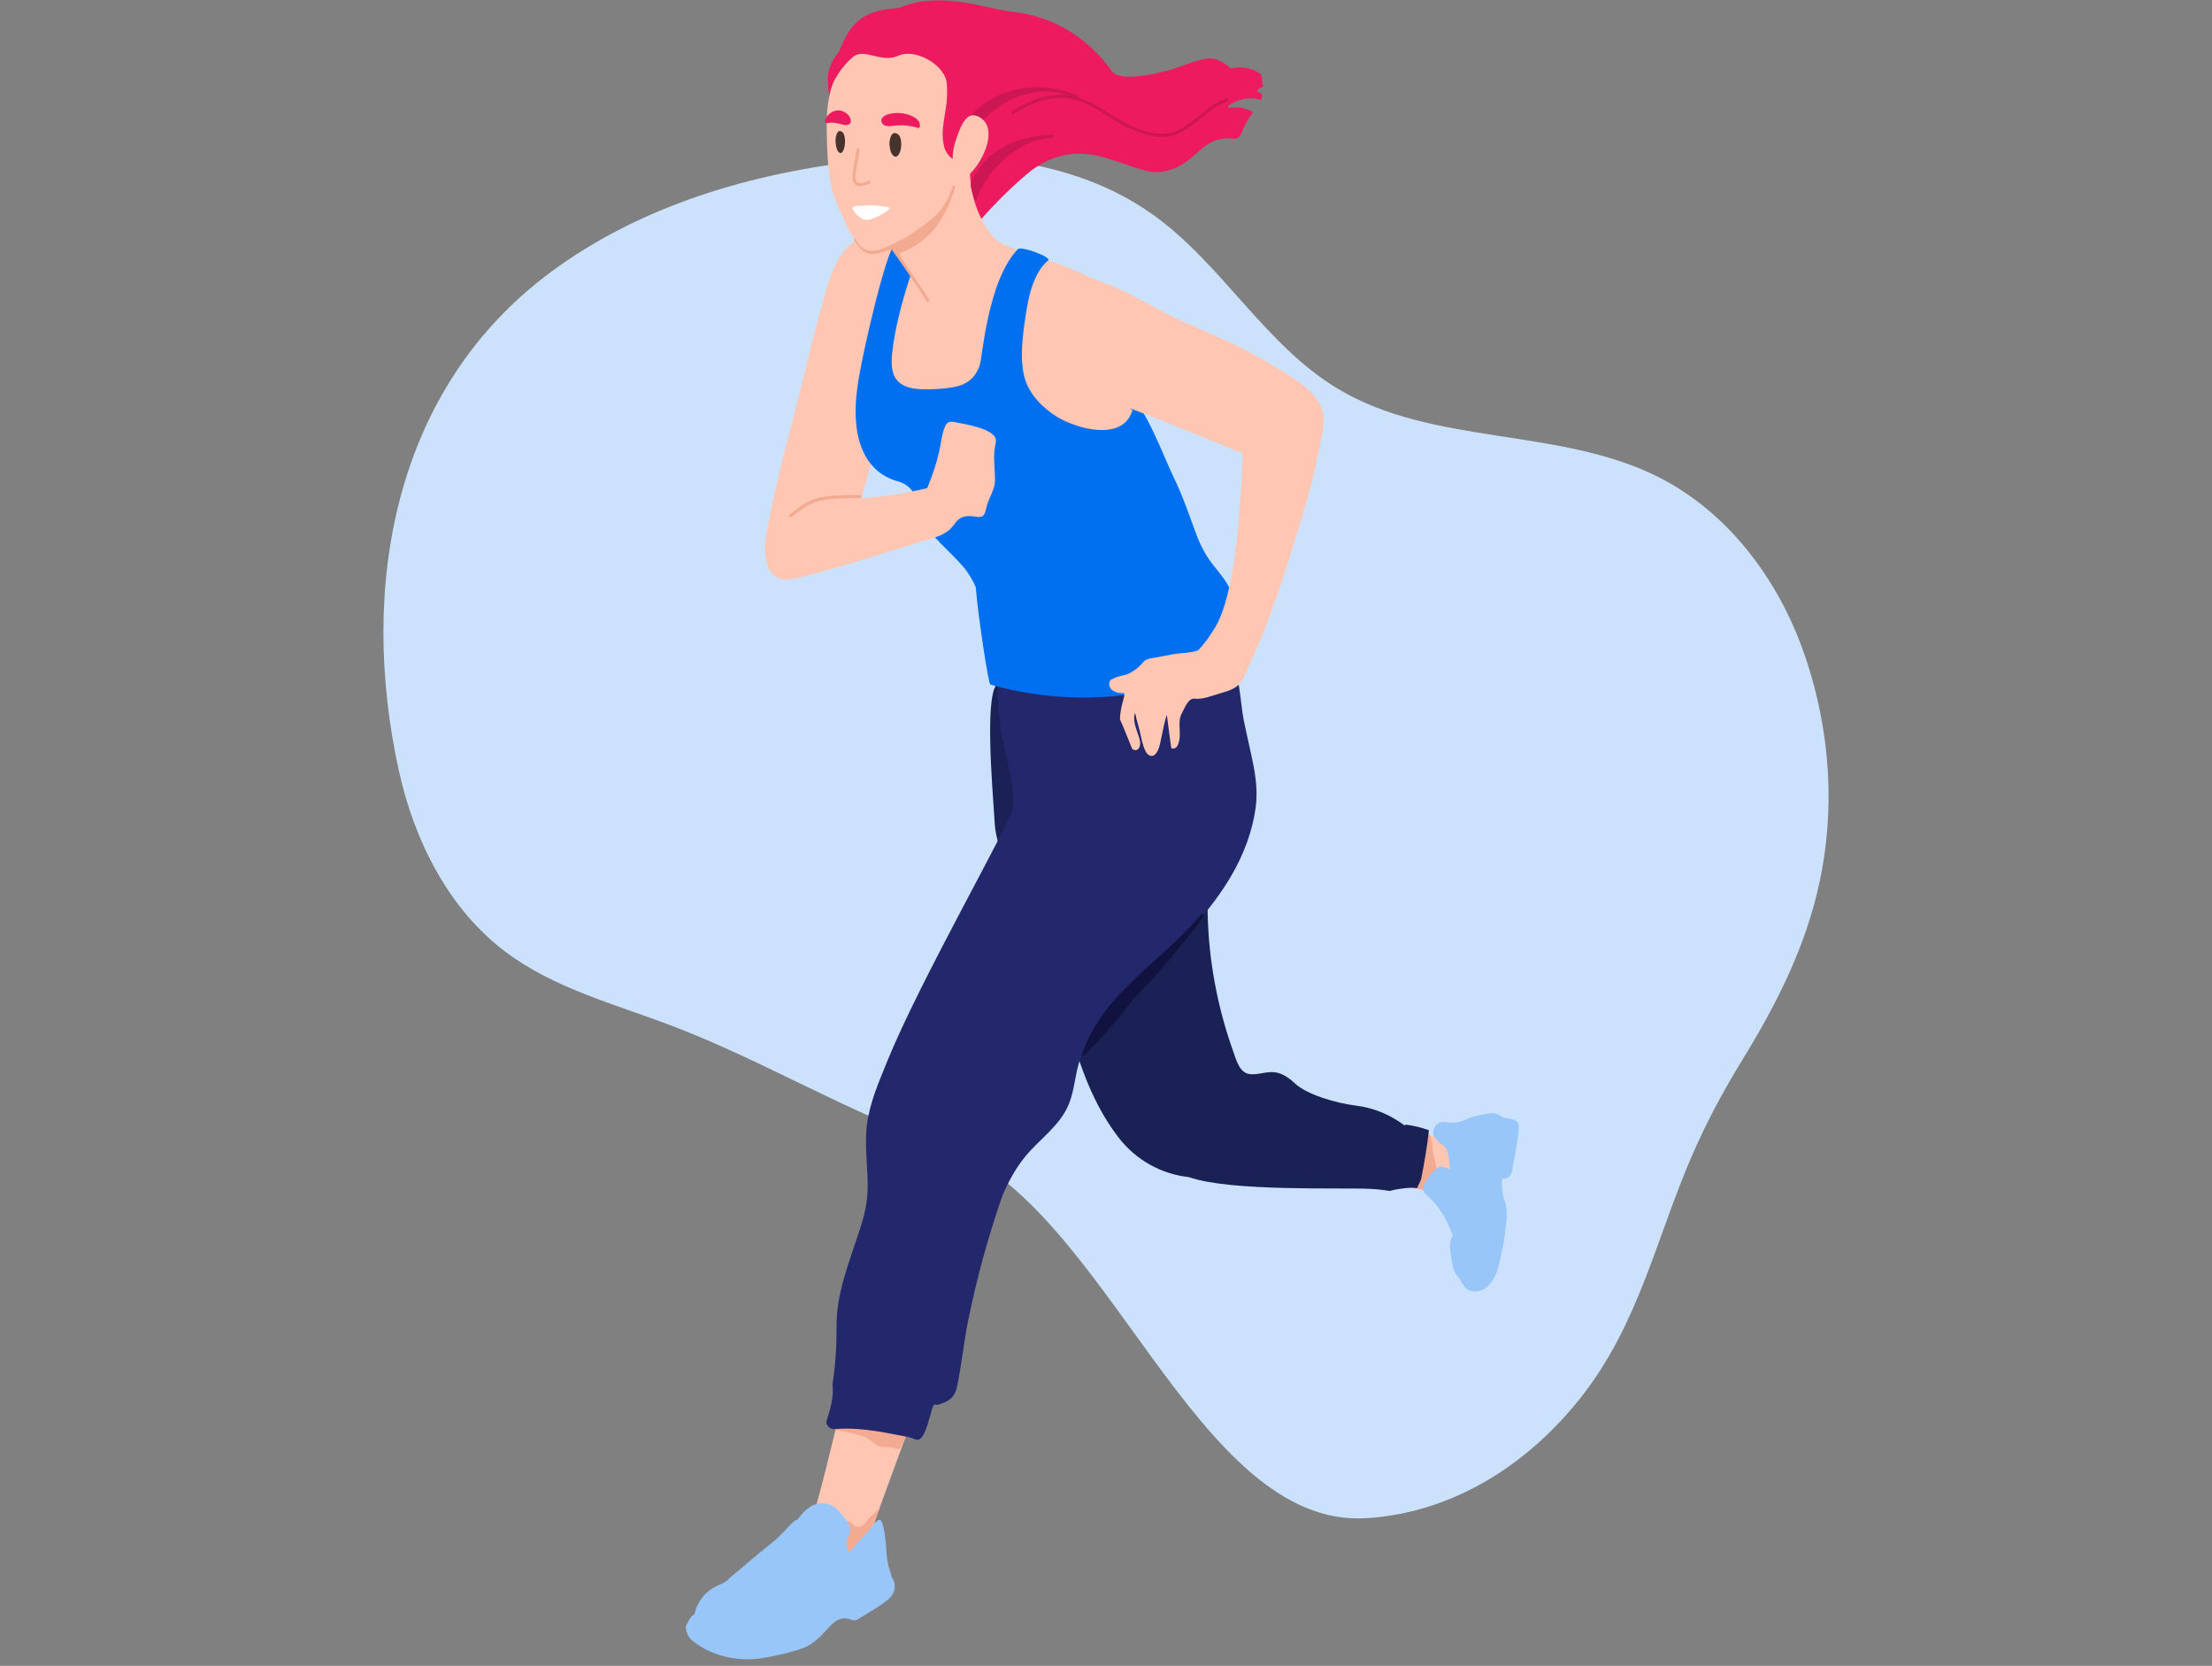 <svg width="320" height="241" viewBox="0 0 320 241" fill="none" xmlns="http://www.w3.org/2000/svg">
<rect x="0" y="0" width="320" height="241" fill="#808080" stroke="none"/>
<g clip-path="url(#clip0_1892_16419)">
<g clip-path="url(#clip1_1892_16419)">
<path d="M264.52 114.154C264.403 107.451 263.178 100.777 260.939 94.392C257.221 83.787 249.993 74.12 239.966 69.043C225.565 61.751 207.392 64.55 193.547 56.248C182.983 49.912 176.765 38.148 166.727 31.01C154.987 22.657 139.518 21.669 125.194 23.2C108.997 24.929 92.777 29.665 79.684 39.36C56.93 56.212 51.866 84.913 57.688 111.44C59.91 121.566 64.837 131.452 73.116 137.693C80.13 142.983 88.884 145.244 97.096 148.365C110.521 153.466 122.906 161.086 136.483 165.767C160.123 173.92 172.762 221.217 197.716 219.637C210.225 218.843 221.049 211.86 228.686 202.188C237.033 191.619 239.54 179.321 244.742 167.256C246.834 162.403 249.346 157.746 252.113 153.245C257.096 145.133 261.327 136.733 263.285 127.343C264.196 122.983 264.597 118.562 264.522 114.154H264.52Z" fill="#CCE2FC"/>
<path d="M209.308 164.826C204.629 163.689 196.887 161.132 192.455 160.233C189.082 159.55 185.806 158.335 182.367 158.014C179.694 157.763 176.385 158.045 174.091 156.352C173.38 160.374 172.923 164.444 173.408 168.495L176.963 168.99C180.416 169.164 183.869 169.33 187.325 169.499C190.465 169.651 193.606 169.8 196.746 169.961C198.182 170.036 206.336 172.966 208.148 172.133C208.317 171.759 208.481 171.383 208.633 170.998C208.666 170.915 209.867 170.949 209.9 170.866C210.368 168.976 211.353 166.616 211.743 164.71C211.53 164.624 209.582 164.895 209.311 164.829L209.308 164.826Z" fill="#FFC7B3"/>
<path d="M170.7 133.062C168.858 131.751 166.866 130.594 164.89 129.493C163.83 128.901 162.746 128.364 161.642 127.855C161.622 127.847 161.611 127.841 161.597 127.833C161.575 127.825 161.553 127.819 161.523 127.808C161.221 127.703 160.925 127.578 160.626 127.473C160.142 127.305 159.652 127.15 159.16 127.014C158.546 126.845 157.92 126.707 157.292 126.594C157.165 126.571 156.238 126.43 156.266 126.428C155.2 126.295 154.127 126.212 153.056 126.159C150.688 126.043 148.311 126.09 145.948 126.25C144.78 126.331 143.613 126.439 142.448 126.574C142.202 126.602 147.005 124.317 146.759 124.347C144.78 127.482 143.878 126.721 141.767 129.778C137.332 136.199 128.063 157.428 127.388 161.736C126.998 164.218 126.187 166.096 127.551 168.357C128.168 169.378 129.225 170.158 130.387 170.501C130.943 171.038 131.76 171.32 132.512 171.06C135.296 170.1 137.838 169.021 140.055 167.233C140.846 167.264 141.601 166.832 142.091 166.141C143.571 164.049 145.16 162.054 146.828 160.123C147.655 159.21 148.483 158.297 149.315 157.387C149.393 157.304 149.456 157.218 149.517 157.132C154.891 151.366 161.039 145.097 166.611 139.547C168.498 137.669 170.391 135.945 172.181 134.149C171.677 133.781 171.187 133.411 170.7 133.065V133.062Z" fill="#F2A787"/>
<path d="M121.154 224.013C120.385 225.433 119.325 226.456 118.451 227.616C118.238 227.898 117.964 228.147 118.141 228.473C118.346 228.852 118.708 228.717 119.027 228.507C119.314 228.316 119.544 228.321 119.796 228.507C120.396 228.949 120.997 228.714 121.578 228.216C122.859 227.115 123.667 225.651 124.477 224.204C124.748 223.72 124.978 223.239 125.382 222.838C125.833 222.392 126.005 221.784 126.193 221.205C127.335 217.7 133.06 202.281 133.431 201.609C133.782 200.967 125.949 200.253 123.323 201.689C122.305 202.245 121.932 202.259 121.688 203.352C121.052 206.204 118.418 217.155 117.419 219.952C117.35 220.148 116.384 220.135 116.26 220.298C115.673 221.053 115.698 221.651 116.373 222.099C116.55 222.218 116.772 222.276 116.832 222.528C117.189 223.978 118.351 224.088 119.549 224.11C120.036 224.119 120.534 224.055 121.151 224.013H121.154Z" fill="#FFC7B3"/>
<path d="M106.653 235.806C106.672 235.82 106.694 235.828 106.719 235.836C111.428 237.527 115.075 236.066 116.633 235.441C116.804 235.371 116.954 235.311 117.075 235.269C117.645 235.064 118.583 234.447 119.77 233.664C121.24 232.696 123.071 231.493 124.657 230.804C127.274 229.667 127.587 228.651 127.739 228.164C127.753 228.117 127.764 228.078 127.778 228.048C127.855 227.882 127.786 227.683 127.617 227.605C127.451 227.528 127.252 227.6 127.174 227.766C127.15 227.818 127.127 227.885 127.103 227.965C126.981 228.358 126.729 229.177 124.391 230.192C122.753 230.903 120.894 232.126 119.402 233.108C118.296 233.836 117.341 234.464 116.846 234.644C116.718 234.691 116.564 234.752 116.381 234.824C114.892 235.419 111.409 236.816 106.938 235.211C106.763 235.15 106.575 235.239 106.511 235.413C106.459 235.562 106.517 235.726 106.647 235.806H106.653Z" fill="#252B36"/>
<path d="M207.293 166.456C207.233 165.604 207.174 164.81 206.71 164.069C206.685 164.03 206.654 164.008 206.621 163.988C206.718 163.773 206.369 163.59 206.214 163.806C205.675 164.553 205.661 165.388 205.506 166.265C205.326 167.275 204.917 168.216 204.612 169.19C204.455 169.693 204.009 170.935 204.316 171.469C204.585 171.934 205.675 172.111 206.137 172.139C206.519 172.161 206.945 172.139 207.122 171.735C207.177 171.605 207.127 171.45 207.144 171.317C207.188 170.952 207.274 170.598 207.41 170.252C207.526 169.953 207.683 169.71 207.731 169.386C207.874 168.434 207.36 167.413 207.291 166.459L207.293 166.456Z" fill="#F2AA91"/>
<path d="M131.293 207.002C129.417 206.786 127.538 206.57 125.662 206.357C124.119 206.18 122.674 206.097 121.161 206.429C121.158 206.429 121.153 206.429 121.15 206.429C121.07 206.41 121.006 206.432 120.959 206.476C120.942 206.479 120.929 206.482 120.912 206.487C120.635 206.556 120.752 206.985 121.031 206.916C121.072 206.905 121.111 206.897 121.153 206.888C122.376 207.184 123.637 207.422 124.838 207.793C125.845 208.106 126.465 209.093 127.472 209.32C127.607 209.351 127.768 209.345 127.909 209.351C128.675 209.367 128.634 209.334 129.536 209.55C129.765 209.605 129.915 209.672 130.144 209.611C130.374 209.55 131.475 207.029 131.298 207.01L131.293 207.002Z" fill="#F2AA91"/>
<path d="M127.129 218.502C127.284 218.065 126.166 219.28 125.873 219.49C125.61 219.678 125.441 219.98 125.256 220.237C124.957 220.655 124.39 221.023 123.814 220.846C123.571 220.771 123.291 220.392 123.073 220.237C122.666 219.955 122.234 219.916 121.861 220.259C121.745 220.367 121.792 220.508 121.889 220.583C121.49 221.715 119.861 225.436 122.002 225.649C123.593 225.806 124.99 223.98 125.654 222.547C125.765 222.594 125.328 222.984 125.377 222.835C125.585 222.224 126.938 219.023 127.123 218.502H127.129Z" fill="#F2AA91"/>
<path d="M112.257 227.729C113.217 228.424 114.288 228.653 115.09 229.458C115.685 230.056 116.614 229.425 117.013 229.082C118.023 228.208 119.279 228.219 120.388 227.765C122.093 227.068 123.853 226.526 125.084 224.993C125.493 224.484 126.141 224.166 126.689 223.773C127.004 223.546 127.278 223.302 127.2 222.874C127.151 222.602 126.913 222.481 126.678 222.398C126.246 222.243 126.094 222.58 125.883 222.851C125.289 223.621 124.345 223.936 123.615 224.539C123.208 224.874 122.762 224.611 122.607 224.121C122.441 223.59 122.361 222.993 122.643 222.503C123.089 221.734 123.15 220.893 122.596 220.162C122.112 219.523 121.653 218.845 121.052 218.309C119.915 217.29 118.288 217.207 117.052 218.093C116.252 218.665 115.566 219.493 115.057 220.342C114.268 221.656 112.99 222.423 111.963 223.463C111.64 223.789 111.263 224.066 110.953 224.406C110.215 225.217 110.312 225.469 110.976 226.329C111.396 226.874 111.612 227.566 112.254 227.732L112.257 227.729Z" fill="#99C6F9"/>
<path d="M104.564 230.875C104.484 229.846 104.91 228.833 105.699 228.169C107.768 226.435 109.821 224.681 111.924 222.985C112.934 222.171 113.739 221.178 114.652 220.279C114.998 219.938 115.482 219.62 115.969 220.041C116.783 220.749 115.538 221.731 115.148 222.307C114.533 223.211 113.985 224.221 113.227 224.985C112.724 225.491 112.121 226.235 112.821 226.847C113.349 227.309 114.221 228.084 114.904 227.442C116.418 226.02 118.208 225.201 120.311 225.66C121.686 225.959 121.5 225.975 122.621 224.844C123.434 224.022 124.173 222.89 125.429 221.706C126.107 221.07 126.589 220.019 127.211 219.875C127.864 219.725 128.155 223.297 128.18 223.715C128.251 224.907 128.348 226.111 128.747 227.248C129.369 229.03 128.935 230.2 127.662 231.525C126.467 232.77 124.953 233.7 123.304 234.209C122.72 234.389 122.471 233.752 121.957 233.943C120.568 234.461 119.063 234.547 117.737 235.36C116.545 236.093 115.164 236.829 113.756 236.663C111.623 236.411 109.357 236.074 107.505 234.906C107.422 234.854 107.339 234.798 107.256 234.743C105.97 233.866 104.689 232.458 104.567 230.872L104.564 230.875ZM127.659 229.37C127.751 229.154 127.706 228.919 127.474 228.825C127.17 228.701 127.15 228.966 127.07 229.165C126.926 229.522 126.755 229.865 126.555 230.3C127.181 230.197 127.463 229.827 127.659 229.37Z" fill="#99C6F9"/>
<path d="M128.099 227.428C127.571 227.143 127.125 226.941 127.092 226.213C127.073 225.787 126.619 225.386 126.176 225.472C125.642 225.577 125.725 226.094 125.789 226.542C125.961 227.715 125.346 229.16 124.372 229.627C122.532 230.513 121.182 232.018 119.622 233.257C116.628 235.634 113.283 236.522 109.614 235.349C108.111 234.867 106.825 233.791 105.536 232.839C104.869 232.347 104.8 231.478 105.015 230.905C105.292 230.175 104.985 229.536 105.22 228.609C104.883 228.902 104.426 229.14 103.931 229.345C102.182 230.075 100.918 231.597 100.489 233.442C100.489 233.448 100.486 233.456 100.483 233.462C100.417 233.73 100.168 233.669 100.032 233.844C99.866 234.059 99.183 235.144 99.208 235.426C99.271 236.154 99.548 236.837 100.076 237.283C102.774 239.565 106.745 240.437 110.145 239.905C111.927 239.629 114.525 239.053 116.21 238.42C117.74 237.844 118.866 236.574 119.94 235.401C120.881 234.375 121.846 233.774 123.249 234.375C123.548 234.502 123.847 234.422 124.126 234.245C125.584 233.326 127.114 232.516 128.459 231.423C129.89 230.258 129.735 228.305 128.099 227.425V227.428Z" fill="#99C6F9"/>
<path d="M203.005 171.925C203.611 171.859 204.33 171.793 204.991 171.898C205.193 171.483 205.39 171.065 205.575 170.642C206.046 168.276 206.455 165.908 206.715 163.515C205.691 163.138 204.64 162.881 203.555 162.726C203.406 162.704 203.273 162.74 203.168 162.804C201.126 161.276 198.758 160.278 196.207 159.959C193.227 159.589 189.035 158.352 187.319 156.728C186.642 156.086 185.87 155.513 184.965 155.242C183.595 154.83 182.383 155.461 181.022 155.419C179.334 155.37 178.878 153.43 178.41 152.124C177.815 150.464 177.289 148.779 176.836 147.078C175.975 143.849 175.364 140.554 175.023 137.231C174.678 133.859 174.6 130.458 174.794 127.075C174.982 123.777 175.787 120.412 175.372 117.112C174.617 111.105 170.046 106.396 165.093 103.361C164.482 102.988 163.926 103.945 164.534 104.319C169.324 107.254 173.859 111.897 174.334 117.781C174.503 119.867 174.251 121.973 174.002 124.073C173.773 120.271 173.17 116.249 170.121 113.656C166.936 110.948 163.037 111.708 160.099 114.373C157.019 117.167 155.307 121.101 154.048 124.98C153.328 127.199 152.59 129.484 152.161 131.778C151.992 132.677 151.928 133.554 151.959 134.417C150.802 132.918 149.499 131.521 148.575 129.861C147.158 127.315 148.722 122.119 148.533 119.284C148.088 112.527 145.993 107.987 145.548 101.231C145.501 100.523 145.061 98.431 144.438 98.785C142.391 99.942 143.487 112.823 143.913 119.284C144.095 122.053 145.921 126.308 146.929 128.937C147.861 131.371 149.69 133.194 151.217 135.25C151.618 135.792 151.986 136.346 152.324 136.913C152.457 137.436 152.626 137.961 152.828 138.487C153.597 140.493 152.894 142.825 153.674 144.823C155.423 151.706 157.349 158.775 161.823 164.577C164.346 167.85 168.029 169.867 172.005 170.299C178.097 172.432 193.996 171.779 198.282 172C199.203 172.047 200.124 172.141 201.035 172.299C201.679 172.111 202.352 172.003 203.008 171.928L203.005 171.925Z" fill="#1A2154"/>
<path d="M132.378 42.965C131.529 39.128 128.571 34.709 124.332 34.239C124.141 34.217 124.083 34.411 124.15 34.549C121.289 36.162 120.185 39.587 119.36 42.525C118.317 46.235 117.349 49.968 116.447 53.717C114.405 62.221 112.62 67.984 110.982 76.572C110.603 78.553 110.398 80.872 111.48 82.681C111.599 82.877 111.815 82.991 112.042 82.988C112.385 82.983 112.734 82.952 113.052 82.924C114.208 82.828 115.362 82.692 116.51 82.515C117.473 82.366 118.433 82.219 119.396 82.153C119.571 82.067 119.742 81.975 119.914 81.887C120.345 81.572 120.805 81.317 121.325 81.115C121.662 80.985 121.898 81.317 121.862 81.61C121.947 81.58 122.036 81.549 122.124 81.519C121.95 81.14 121.837 80.8 121.925 80.614C121.969 80.52 122.174 79.892 122.191 79.881C122.398 79.74 122.517 78.747 122.586 78.492C122.703 78.058 125.013 71.003 126.123 66.681C126.632 64.698 128.247 58.777 128.549 57.8C128.804 56.967 129.495 55.745 129.495 54.887C129.565 54.688 129.634 54.491 129.708 54.292C131.429 49.68 133.48 47.909 132.387 42.971L132.378 42.965Z" fill="#FFC7B3"/>
<path d="M181.333 110.746C180.921 108.629 180.379 106.424 179.944 104.269C179.59 102.501 179.504 100.694 179.169 98.926C178.829 97.123 178.063 95.745 177.249 94.129C176.455 92.552 175.581 91.016 174.64 89.522C174.471 89.257 174.275 89.049 174.059 88.889C173.65 88.33 173.005 87.94 172.297 87.99C163.741 88.612 155.206 89.489 146.703 90.621C145.768 90.745 144.929 91.238 144.617 92.084C144.454 92.4 144.348 92.757 144.296 93.133C144.246 93.501 144.205 93.869 144.16 94.237C144.418 94.386 144.586 94.66 144.545 95.061C144.155 98.824 144.252 102.379 144.882 106.114C145.577 110.245 147.032 114.115 146.44 117.112C145.975 119.461 133.107 141.796 128.334 153.582C127.13 156.557 125.797 159.58 125.406 162.79C125.016 165.996 125.639 169.206 125.501 172.415C125.453 173.527 125.276 174.612 125.022 175.677C125.016 175.73 125.005 175.782 124.991 175.838C124.964 175.943 124.933 176.048 124.903 176.15C124.72 176.847 124.507 177.534 124.272 178.217C122.83 182.674 120.993 187.098 121.021 191.832C121.038 194.684 120.88 197.443 120.434 200.262C120.681 202.085 120.091 203.897 119.535 205.721C119.59 206.329 120.138 206.808 120.786 206.753C122.853 206.575 124.928 206.761 126.972 207.076C128.082 207.248 129.183 207.472 130.284 207.685C130.899 207.804 131.557 207.879 132.133 208.13C132.351 208.227 132.584 208.321 132.819 208.285C133.953 208.119 134.576 204.323 135.002 203.391C135.113 203.148 135.356 203.15 135.53 203.272C136.842 202.868 138.034 202.481 138.422 200.716C139.114 197.564 139.399 194.302 140.04 191.132C141.283 184.981 142.954 178.925 145.007 172.996C145.89 170.932 146.955 168.951 148.394 167.225C150.469 164.738 153.335 162.856 154.608 159.771C155.269 158.164 155.455 156.429 155.831 154.747C156.16 153.272 156.675 151.859 157.372 150.52C158.689 147.996 160.54 145.808 162.513 143.777C163.705 142.549 164.956 141.365 166.209 140.175C166.223 140.178 166.226 140.178 166.24 140.18C166.328 140.363 166.553 140.396 166.683 140.266C170.836 136.13 175.182 131.77 178.137 126.679C179.875 123.685 181.159 120.376 181.638 116.935C181.934 114.818 181.726 112.763 181.33 110.732L181.333 110.746Z" fill="#23276C"/>
<path d="M164.185 59.902C163.848 57.285 163.364 54.689 162.76 52.122C162.232 49.878 161.8 47.468 160.71 45.41C159.747 43.592 158.807 40.751 157 39.832C152.437 37.508 148.121 36.925 144.543 35.013C144.148 34.8 143.597 34.194 143.249 33.74C143.124 33.577 142.181 34.269 142.026 34.194C139.084 32.741 136.276 31.095 132.889 31.258C131.246 31.338 129.627 31.704 128.05 32.146C127.167 32.395 126.293 32.65 125.668 33.286C125.582 33.264 125.488 33.286 125.43 33.383C123.629 36.349 123.344 39.248 123.999 43.105C125.369 51.162 127.12 57.882 128.805 63.1C129.948 63.955 130.609 65.413 131.204 66.802C132.134 68.213 132.806 69.768 133.589 71.262C134.184 72.203 134.785 73.135 135.333 74.1C135.573 74.455 135.814 74.811 136.046 75.171C136.484 75.661 136.94 76.139 137.422 76.585C138.49 76.856 139.436 77.097 139.447 77.1C139.754 77.299 158.58 79.374 164.017 66.011C164.772 64.151 164.443 61.863 164.191 59.902H164.185Z" fill="#FFC7B3"/>
<path d="M180.612 93.8C180.534 93.003 179.812 91.816 179.616 91.055C179.115 89.127 178.819 87.129 177.978 85.306C177.363 83.969 176.412 82.882 175.504 81.74C174.444 80.403 173.684 78.948 173.086 77.352C172.018 74.499 171.074 71.647 169.724 68.908C168.343 66.113 165.947 59.227 163.012 56.579C162.843 56.161 163.241 59.169 163.811 59.385C164.226 59.542 165.46 59.269 163.811 59.385C163.673 59.396 163.958 58.895 163.811 59.385C162.428 64.005 155.53 61.985 152.736 60.195C150.849 58.986 149.122 57.24 148.361 55.094C147.271 52.017 148.154 47.034 148.56 44.55C149.41 39.346 151.28 37.993 151.64 37.672C152.171 37.201 147.722 35.555 147.257 36.037C142.869 40.574 142.136 51.693 141.726 52.872C141.093 54.69 139.87 55.663 137.958 56.007C136.417 56.283 134.756 56.364 133.193 56.305C131.602 56.247 129.834 55.766 129.261 54.12C128.924 53.149 128.963 52.059 129.071 51.051C129.272 49.192 129.632 47.35 130.075 45.535C130.924 42.054 132.103 38.665 133.279 35.284C133.284 35.267 133.282 35.254 133.284 35.24C133.467 35.16 133.434 34.825 133.188 34.814C132.084 34.764 130.728 34.446 129.762 35.16C129.685 35.218 129.649 35.411 129.56 35.367C128.553 34.869 124.668 51.181 124.018 56.123C122.391 68.44 129.585 69.486 130.172 69.718C133.019 70.844 132.142 72.676 133.401 75.102C134.787 77.772 137.249 79.587 139.194 81.811C140.047 82.785 140.666 83.828 141.153 84.918C141.502 89.182 142.93 98.561 143.248 99.031C148.995 100.678 155.32 101.289 161.257 100.705C161.512 100.68 161.767 100.65 162.021 100.622C162.032 100.622 162.157 100.606 162.262 100.592C162.364 100.578 162.489 100.559 162.503 100.556C162.694 100.525 162.884 100.495 163.073 100.465C163.894 100.326 164.713 100.168 165.527 99.98C170.131 98.926 174.018 96.234 178.562 95.039C179.286 94.848 180.592 94.832 180.609 93.954C180.609 93.905 180.609 93.852 180.603 93.8H180.612Z" fill="#0070F1"/>
<path d="M177.891 15.607C177.689 15.641 177.59 15.378 177.758 15.264C178.262 14.93 178.801 14.653 179.383 14.468C180.318 14.166 181.341 14.138 182.257 14.423C182.371 14.459 182.49 14.387 182.504 14.268L182.564 13.759C182.573 13.69 182.542 13.618 182.481 13.579C182.315 13.469 182.147 13.364 181.972 13.264C181.624 13.07 182.235 12.733 182.564 12.63C182.658 12.603 182.711 12.501 182.689 12.404C182.578 11.919 182.523 11.427 182.495 10.921C182.492 10.865 182.468 10.816 182.423 10.78C181.131 9.759 179.651 9.587 178.157 9.883C178.101 9.894 178.043 9.88 178.002 9.844C176.995 8.99 175.902 8.295 174.496 8.494C172.731 8.743 170.968 9.631 169.247 10.118C166.619 10.865 161.954 11.773 160.867 10.337C160.23 9.496 155.859 2.803 146.639 1.73C144.478 1.478 142.398 0.869 140.262 0.482C137.932 0.061 135.01 -0.149 132.683 0.335C130.453 0.797 128.472 1.741 126.607 3.041C124.515 4.502 122.889 5.573 121.347 7.584C121.342 7.592 121.336 7.598 121.331 7.603C120.598 8.267 119.856 9.839 119.804 10.854C119.723 12.409 119.992 14.041 120.252 15.585C120.257 15.621 120.255 15.657 120.238 15.691C120.199 15.765 120.202 15.854 120.282 15.928C123.558 18.864 126.687 21.785 130.575 23.908C132.467 24.942 134.565 25.783 136.114 27.333C137.794 29.009 139.069 31.201 140.453 33.121C140.619 33.35 141.003 33.129 140.834 32.897C140.829 32.888 140.823 32.88 140.815 32.872C140.862 32.869 140.906 32.849 140.948 32.805C143.322 30.108 145.837 27.465 148.596 25.155C151.504 22.718 154.846 21.708 158.601 22.508C161.091 23.039 163.42 24.104 165.88 24.732C168.16 25.313 170.432 24.395 172.2 22.948C173.163 22.159 174.029 21.216 175.138 20.626C176.154 20.084 177.274 19.915 178.367 20.078C178.857 20.153 179.333 19.888 179.515 19.428C179.944 18.355 180.456 17.328 181.159 16.415C181.234 16.319 181.206 16.18 181.101 16.122C180.047 15.56 178.948 15.428 177.886 15.61L177.891 15.607Z" fill="#ED1A60"/>
<path d="M144.601 35.173C144.413 35.021 144.23 34.872 144.045 34.72C140.155 30.357 139.15 23.459 141.79 18.208C141.892 18.006 141.671 17.826 141.51 17.89C141.441 17.89 141.372 17.915 141.328 17.992C137.723 24.165 132.109 28.788 128.063 34.637C128.047 34.662 128.036 34.687 128.03 34.711C127.798 34.736 127.814 35.124 128.077 35.151C129.931 35.348 127.582 34.023 128.62 35.273C130.014 36.955 133.154 41.744 133.968 43.18C133.976 43.194 133.987 43.202 133.998 43.214C133.849 43.31 133.827 43.57 134.043 43.606C136.419 44.002 139.15 42.754 141.001 41.349C142.897 39.907 144.576 37.813 144.676 35.348C144.678 35.27 144.648 35.212 144.601 35.179V35.173Z" fill="#FFC7B3"/>
<path d="M191.246 59.296C190.491 56.792 187.558 54.953 185.466 53.66C179.778 50.15 177.179 49.206 171.079 46.489C167.775 45.017 163.459 42.32 160.072 41.055C157.062 39.932 154.179 38.524 151.481 37.835C151.608 37.973 151.641 38.189 151.542 38.358C151.486 38.455 151.395 38.518 151.293 38.551C151.5 38.74 151.699 38.942 151.874 39.171C152.067 39.426 151.907 39.678 151.672 39.766C151.766 40.068 151.539 40.461 151.157 40.333C151.152 40.333 151.146 40.331 151.138 40.328C150.244 40.029 149.331 40.699 149.372 41.639C149.392 42.093 149.428 42.544 149.458 42.989C149.577 44.613 149.84 46.229 150.452 47.745C151.71 50.872 153.775 53.904 155.894 56.507C155.988 56.624 156.115 56.59 156.193 56.507C162.814 58.48 179.069 65.347 180.563 65.95C182.918 66.902 185.641 66.094 187.771 64.94C189.78 63.85 192.015 61.858 191.243 59.299L191.246 59.296Z" fill="#FFC7B3"/>
<path d="M143.28 9.2C142.754 5.783 140.654 3.354 137.301 2.474C133.859 1.573 129.938 1.575 126.77 3.335C126.718 3.363 126.69 3.404 126.676 3.448C121.64 6.508 119.485 12.689 119.587 18.281C119.646 21.399 119.673 24.074 120.29 27.123C120.625 28.786 121.735 30.916 122.399 32.477C122.977 33.838 124.006 35.622 125.475 36.248C125.94 36.447 126.463 36.458 126.964 36.394C129.061 36.137 135.367 32.244 136.333 31.01C137.071 30.067 137.603 28.916 137.849 27.743C138.101 26.539 137.694 25.305 138.029 24.124C138.3 23.161 139.426 22.428 140.107 21.753C142.55 19.326 143.809 12.626 143.28 9.195V9.2Z" fill="#FFC7B3"/>
<path d="M144.291 16.172C145.462 13.173 146.856 9.474 145.545 6.458C144.25 3.478 140.974 2.134 137.95 1.76C134.192 1.293 128.498 0.421 125.133 2.336C122.225 3.99 121.631 7.302 120.161 10.309C120.123 10.39 120.136 10.467 120.175 10.528C120.051 10.724 119.932 10.918 119.813 11.112C119.663 11.355 119.965 14.025 120.001 13.743C120.253 11.795 121.94 9.421 123.415 8.229C125.078 6.881 127.488 9.197 129.959 8.063C132.449 6.92 136.807 9.446 136.976 12.149C137.056 13.402 137.014 14.518 136.815 15.732C136.356 18.513 136.198 19.605 136.594 21.276C136.765 21.996 137.634 23.205 138.146 23.014C138.401 22.92 138.722 21.855 138.849 21.664C139.189 21.152 138.824 21.083 139.22 20.613C139.607 20.145 140.946 21.647 141.383 21.23C142.905 22.746 142.637 18.93 143.768 17.326C143.824 17.303 143.871 17.262 143.896 17.193C143.909 17.154 143.926 17.113 143.943 17.074C144.1 16.844 144.239 16.631 144.352 16.451C144.424 16.338 144.377 16.233 144.294 16.175L144.291 16.172Z" fill="#ED1A60"/>
<path d="M177.438 14.225C174.818 15.168 173.094 17.378 170.709 18.706C167.774 20.342 163.939 18.532 161.338 16.958C159.636 15.929 157.951 14.739 156.056 14.125C156.117 14.028 156.109 13.904 155.976 13.845C149.789 11.22 142.111 12.805 138.857 19.083C138.727 19.335 139.737 21.033 139.867 20.779C142.794 15.137 148.812 11.92 154.543 13.779C154.468 13.768 154.39 13.757 154.316 13.749C151.494 13.461 148.765 14.598 146.45 16.111C146.212 16.266 146.433 16.651 146.674 16.493C149.313 14.767 152.523 13.552 155.683 14.462C158.496 15.273 160.721 17.367 163.372 18.541C165.491 19.481 168.203 20.383 170.436 19.343C173.042 18.128 174.804 15.641 177.557 14.651C177.823 14.554 177.71 14.125 177.438 14.222V14.225Z" fill="#CC1754"/>
<path d="M152.221 19.509C147.304 19.608 142.211 21.719 140.429 26.644C140.332 26.913 141.046 29.347 141.143 29.079C142.855 24.348 147.523 20.048 152.221 19.951C152.506 19.946 152.506 19.503 152.221 19.509Z" fill="#CC1754"/>
<path d="M142.821 18.225C142.516 17.368 141.396 16.457 140.43 16.731C139.318 17.047 138.64 19.238 138.311 20.184C137.844 21.529 137.725 22.682 137.882 24.102C137.946 24.669 138.117 25.687 138.806 25.85C139.587 26.036 140.516 24.968 140.931 24.47C142.171 22.981 143.504 20.165 142.818 18.225H142.821Z" fill="#FFC7B3"/>
<path d="M129.844 19.376C128.851 18.765 128.635 20.433 128.679 20.939C128.723 21.423 128.806 22.093 129.185 22.475C129.825 23.117 130.22 22.007 130.295 21.672C130.417 21.113 130.505 19.785 129.844 19.376Z" fill="#48322C"/>
<path d="M121.815 19.077C121.016 18.507 120.841 20.059 120.88 20.532C120.916 20.983 120.982 21.606 121.287 21.96C121.801 22.558 122.119 21.526 122.178 21.213C122.274 20.693 122.346 19.456 121.815 19.074V19.077Z" fill="#48322C"/>
<path d="M131.076 16.501C130.467 16.355 129.831 16.302 129.211 16.382C128.73 16.446 127.789 16.628 127.543 17.215C127.415 17.519 127.59 17.904 127.844 18.064C128.362 18.396 129.103 18.197 129.659 18.153C130.735 18.067 131.77 18.181 132.813 18.504C132.916 18.535 133.035 18.465 133.059 18.338C133.284 17.209 131.759 16.664 131.073 16.498L131.076 16.501Z" fill="#ED1A60"/>
<path d="M122.5 16.435C121.302 15.5 120.004 16.108 119.426 17.171C119.399 17.224 119.385 17.273 119.382 17.323C119.288 17.522 119.421 17.874 119.664 17.816C120.469 17.622 121.241 17.854 122.03 18.053C122.47 18.164 123.241 18.109 123.053 17.259C122.981 16.939 122.779 16.656 122.497 16.438L122.5 16.435Z" fill="#ED1A60"/>
<path d="M128.415 30.127C128.346 30.047 127.981 30.163 127.901 30.16C126.664 30.146 123.942 30.304 123.845 30.296C123.748 30.287 123.646 30.304 123.576 30.368C123.319 30.6 124.343 31.416 124.509 31.535C125.477 32.238 126.766 31.405 127.688 30.94C127.909 30.83 128.651 30.406 128.415 30.13V30.127Z" fill="white"/>
<path d="M137.76 27.015C137.143 29.087 136.274 30.456 134.603 31.815C133.56 32.661 132.472 33.442 131.344 34.161C130.992 34.385 130.63 34.59 130.251 34.764C129.592 35.071 128.073 35.862 127.229 36.114C125.558 36.615 124.609 36.056 123.837 34.7C123.696 34.451 123.427 34.407 123.566 34.656C124.175 35.727 124.847 36.737 126.197 36.748C127.132 36.756 128.947 36.029 129.019 36.128C130.765 38.566 132.445 41.05 134.055 43.579C134.207 43.819 134.586 43.587 134.431 43.344C132.943 41.003 129.838 36.776 130.201 36.634C132.481 35.746 134.37 34.385 135.776 32.316C136.905 30.65 137.622 29.023 138.189 27.117C138.269 26.843 137.84 26.738 137.757 27.012L137.76 27.015Z" fill="#F2AA91"/>
<path d="M191.245 59.296C190.982 58.687 189.72 57.268 189.408 56.687C189.134 56.25 188.716 55.929 188.229 55.78C187.573 55.578 186.906 55.406 186.256 55.237C184.784 54.858 183.246 54.601 181.724 54.795C180.418 54.961 179.126 55.434 178.13 56.316C176.987 57.326 179.843 63.725 179.776 65.64C179.037 86.933 176.11 90.233 175.269 91.586C174.367 93.033 173.285 94.165 172.912 94.524C171.819 95.576 175.266 94.837 176.777 94.853C178.075 94.867 178.916 95.127 180.191 94.812C181.763 94.425 182.546 92.095 183.038 90.822C184.314 87.525 185.479 84.185 186.516 80.804C187.595 77.293 188.755 73.672 189.687 70.061C190.163 68.213 190.575 66.351 190.935 64.475C191.228 62.943 191.892 60.807 191.245 59.296Z" fill="#FFC7B3"/>
<path d="M111.885 83.128C112.514 83.709 113.363 83.986 114.204 83.853C115.441 83.659 116.661 83.302 117.898 82.976C120.25 82.348 122.585 81.667 124.909 80.948C127.444 80.162 129.975 79.382 132.51 78.596C133.464 78.3 134.405 77.966 135.346 77.625C135.678 77.506 136.04 77.395 136.408 77.274C136.751 76.184 131.879 73.304 134.181 71.483C134.222 71.45 134.25 71.408 134.264 71.364C134.352 71.209 135.116 70.39 134.898 70.443C130.855 71.425 125.897 72.285 121.763 72.064C118.736 71.901 115.839 72.161 113.927 74.969C113.842 74.944 113.748 74.969 113.689 75.074C112.312 77.6 109.409 80.876 111.888 83.125L111.885 83.128Z" fill="#FFC7B3"/>
<path d="M125.667 26.129C125.194 26.323 124.4 26.76 123.93 26.273C123.562 25.894 123.816 24.887 123.888 24.452C124.043 23.534 124.215 22.618 124.378 21.702C124.428 21.423 123.999 21.304 123.949 21.583C123.775 22.56 123.584 23.536 123.426 24.519C123.34 25.058 123.224 25.634 123.401 26.168C123.797 27.349 124.881 26.928 125.783 26.558C126.043 26.45 125.93 26.021 125.664 26.129H125.667Z" fill="#F2AA91"/>
<path d="M124.442 71.613C122.547 71.624 120.558 71.58 118.69 71.956C116.942 72.308 115.561 73.367 114.208 74.466C113.987 74.646 114.302 74.958 114.521 74.778C115.984 73.591 117.412 72.576 119.324 72.302C121.006 72.061 122.746 72.067 124.442 72.059C124.727 72.059 124.727 71.613 124.442 71.616V71.613Z" fill="#F2AA91"/>
<path d="M144.066 63.629C143.887 61.991 139.385 61.321 138.121 61.072C137.515 60.953 137.028 61.006 136.76 61.595C136.242 62.732 136.126 64.146 135.858 65.358C135.476 67.076 134.892 68.728 134.239 70.36C134.046 70.841 133.846 71.303 133.484 71.68C133.188 71.987 132.784 72.111 132.596 72.54C132.267 73.287 132.695 74.211 132.853 74.953C132.986 75.581 133.152 77.257 133.683 78.231C134.853 77.938 136.502 77.429 137.418 76.582C138.016 76.032 138.287 75.29 139.056 74.903C139.701 74.579 140.536 74.632 141.225 74.756C142.343 74.961 142.487 74.383 142.697 73.42C142.968 72.18 143.895 70.88 143.934 69.638C143.986 67.964 143.618 66.191 143.961 64.539C144.025 64.237 144.102 63.933 144.069 63.629H144.066Z" fill="#FFC7B3"/>
<path d="M173.761 132.292C168.183 138.99 159.741 143.569 156.659 152.13C156.637 152.193 156.645 152.248 156.67 152.29C156.648 152.315 156.626 152.337 156.603 152.362C156.407 152.569 156.72 152.882 156.916 152.675C158.413 151.103 159.91 149.534 161.307 147.874C162.646 146.283 163.83 144.579 165.305 143.107C168.451 139.967 171.113 136.462 173.877 132.987C173.927 132.923 173.938 132.851 173.921 132.788C173.971 132.727 174.024 132.669 174.076 132.608C174.259 132.389 173.946 132.074 173.764 132.295L173.761 132.292Z" fill="#11123F"/>
<path d="M128.431 29.953C127.493 29.856 126.467 29.629 125.54 29.734C125.241 29.732 124.948 29.74 124.669 29.779C124.605 29.779 124.503 29.784 124.436 29.787C124.112 29.767 123.72 29.767 123.429 29.931C123.365 29.967 123.321 30.033 123.318 30.108C123.318 30.157 123.318 30.205 123.329 30.252C123.368 30.442 123.601 30.506 123.755 30.393C123.772 30.379 123.791 30.368 123.811 30.357C123.886 30.315 123.974 30.304 124.06 30.299C124.464 30.271 124.87 30.382 125.272 30.323C125.783 30.246 126.187 30.18 126.71 30.218C127.286 30.26 127.856 30.34 128.428 30.398C128.713 30.429 128.711 29.983 128.428 29.956L128.431 29.953Z" fill="white"/>
<path d="M212.63 177.973C212.517 176.548 212.387 175.123 212.301 173.699C212.232 172.559 212.052 171.441 211.41 170.522C210.752 169.579 209.761 169.081 208.693 168.785C208.403 168.705 208.143 168.854 207.897 169.026C207.083 169.593 206.56 170.431 206.068 171.272C205.739 171.834 205.849 172.431 206.361 172.869C207.96 174.238 209.067 175.984 209.864 177.962C210.151 178.673 210.472 179.345 210.37 180.234C210.334 180.541 210.849 180.726 211.153 180.781C211.46 180.839 211.659 180.643 211.817 180.339C211.961 180.068 212.204 179.854 212.403 179.614C212.478 179.066 212.556 178.518 212.63 177.97V177.973Z" fill="#99C6F9"/>
<path d="M216.162 177.188C216.428 176.031 216.221 174.731 216.262 173.436C216.326 171.475 215.933 169.483 216.461 167.554C216.854 166.124 216.832 164.63 217.28 163.213C217.43 162.743 218.569 164.057 218.462 163.573C218.462 163.565 218.456 163.554 218.456 163.545C218.177 162.298 217.075 160.964 215.8 161.05C214.538 161.138 212.806 161.575 211.96 162.002C211 162.486 209.94 162.466 208.905 162.336C208.286 162.259 207.89 162.489 207.608 162.973C207.306 163.485 207.193 164.018 207.575 164.564C207.865 164.979 208.194 165.346 208.64 165.598C209.127 165.875 209.367 166.287 209.473 166.846C209.735 168.224 209.863 169.566 209.406 170.949C209.071 171.962 209.168 172.958 209.871 173.904C210.571 174.847 210.856 176.02 211.207 177.138C211.31 177.465 210.267 178.527 210.114 178.801C209.409 180.074 209.948 181.689 210.114 182.959C210.264 184.102 211.224 185.621 212.632 185.585C213.072 185.839 214.292 184.074 214.477 183.507C215.141 181.474 215.913 179.47 216.16 177.188H216.162Z" fill="#99C6F9"/>
<path d="M217.938 161.771C217.158 161.558 216.358 161.652 215.76 162.557C215.484 162.975 214.93 162.964 214.449 163.014C213.306 163.133 213.138 163.351 213.265 164.505C213.425 165.952 214.042 167.244 214.61 168.558C214.997 169.452 215.168 170.37 215.108 171.391C214.997 173.187 214.535 174.955 214.615 176.753C214.662 177.815 214.715 178.878 214.535 179.915C214.208 181.791 211.793 180.853 210.783 182.508C210.341 184.005 211.669 185.861 211.837 186.113C212.49 187.081 214.225 187.031 215.088 186.229C216.137 185.252 216.64 183.991 216.914 182.66C217.188 181.326 217.548 179.996 217.697 178.654C217.891 176.916 218.259 175.151 217.575 173.389C217.29 172.65 217.34 171.776 217.254 170.962C217.23 170.733 217.29 170.528 217.592 170.514C218.48 170.478 218.671 169.784 218.793 169.125C219.116 167.377 219.462 165.634 219.67 163.866C219.85 162.333 219.62 161.996 217.941 161.763L217.938 161.771Z" fill="#99C6F9"/>
<path d="M179.969 92.665C179.158 92.516 178.347 92.355 177.542 92.175C177.03 92.059 176.178 91.116 175.655 91.044C175.655 91.044 175.207 92.034 174.905 92.674C173.945 94.701 171.422 94.306 169.654 94.66C168.857 94.82 168.054 94.962 167.255 95.114C166.549 95.249 165.822 95.238 165.348 95.83C164.77 96.552 164.012 97.114 163.179 97.504C162.745 97.706 161.591 97.811 161.021 98.201C160.271 98.398 160.299 99.408 160.927 99.861C161.422 100.218 162.014 100.312 162.618 100.274C162.673 100.531 162.623 100.844 162.521 101.181C162.272 101.995 162.012 103.217 162.028 104.075C162.028 104.081 162.028 104.089 162.028 104.094C162.67 105.486 163.199 106.925 163.785 108.339C164.339 108.778 164.884 108.419 164.942 107.658C165.028 106.515 163.644 104.642 164.209 103.112C164.427 104.283 164.859 105.458 165.077 106.631C165.191 107.235 165.567 108.784 166.115 109.182C166.79 109.675 167.238 109.094 167.507 108.552C167.758 108.045 167.894 107.293 168.002 106.753C168.14 106.056 168.547 104.061 168.799 103.417C168.885 104.23 169.441 108.208 169.441 108.208C169.443 108.22 169.443 108.231 169.446 108.242C170.348 108.557 170.6 107.365 170.661 106.612C170.752 105.503 170.395 104.23 170.965 103.206C171.339 102.534 171.881 100.965 172.813 101.079C174.064 101.231 175.492 100.578 176.687 100.251C177.669 99.983 178.784 99.632 179.426 98.802C180.074 97.961 180.386 96.929 180.818 95.974C181.335 94.834 181.919 93.669 182.301 92.472C182.517 91.791 180.727 92.809 179.969 92.671V92.665Z" fill="#FFC7B3"/>
</g>
</g>
<defs>
<clipPath id="clip0_1892_16419">
<rect width="320" height="240.009" fill="white" transform="translate(0 0.082)"/>
</clipPath>
<clipPath id="clip1_1892_16419">
<rect width="320" height="240" fill="white" transform="translate(0 0.086)"/>
</clipPath>
</defs>
</svg>
